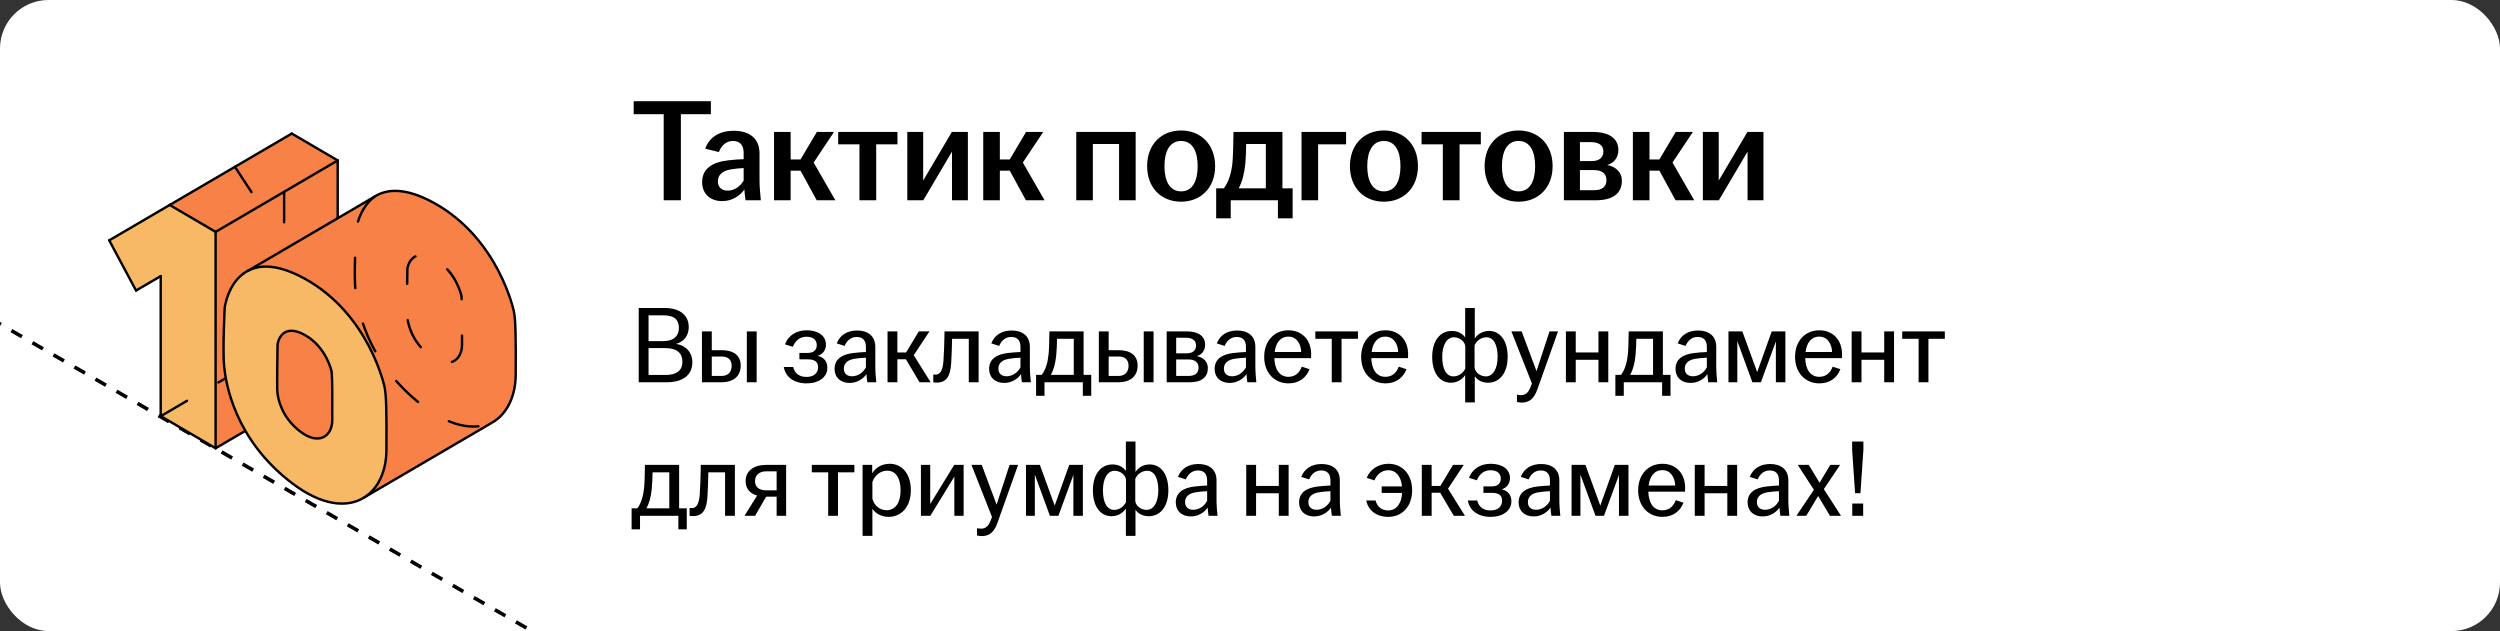 <?xml version="1.0" encoding="UTF-8"?> <svg xmlns="http://www.w3.org/2000/svg" width="412" height="104" viewBox="0 0 412 104" fill="none"><rect x="0" y="0" width="412" height="104" fill="#333333" stroke="none"/><g clip-path="url(#clip0_6485_9394)"><rect width="412" height="104" rx="8" fill="white"></rect><path d="M-63.938 16.484L167.001 149.817" stroke="black" stroke-width="0.6" stroke-linejoin="round" stroke-dasharray="2 2"></path><path d="M26.469 45.502L26.495 68.573L35.523 73.857L55.652 62.099L55.638 26.442L48.077 22.012L27.987 33.76L18 39.605L22.423 47.875L26.469 45.502Z" fill="#F7B965"></path><path d="M35.528 38.207L35.529 73.86L55.637 62.095L55.652 26.441L48.075 22L27.982 33.781L35.528 38.207Z" fill="#F78146"></path><path d="M35.529 73.868L26.498 68.586" stroke="black" stroke-width="0.4" stroke-miterlimit="10" stroke-linecap="round" stroke-linejoin="round"></path><path d="M35.531 38.211V73.87" stroke="black" stroke-width="0.4" stroke-miterlimit="10" stroke-linecap="round" stroke-linejoin="round"></path><path d="M26.486 45.504V68.579" stroke="black" stroke-width="0.4" stroke-miterlimit="10" stroke-linecap="round" stroke-linejoin="round"></path><path d="M26.486 45.504L22.422 47.881" stroke="black" stroke-width="0.4" stroke-miterlimit="10" stroke-linecap="round" stroke-linejoin="round"></path><path d="M18 39.609L22.422 47.883" stroke="black" stroke-width="0.4" stroke-miterlimit="10" stroke-linecap="round" stroke-linejoin="round"></path><path d="M18 39.608L27.961 33.781" stroke="black" stroke-width="0.4" stroke-miterlimit="10" stroke-linecap="round" stroke-linejoin="round"></path><path d="M27.961 33.781L35.528 38.207" stroke="black" stroke-width="0.4" stroke-miterlimit="10" stroke-linecap="round" stroke-linejoin="round"></path><path d="M35.531 38.211L55.652 26.441" stroke="black" stroke-width="0.4" stroke-miterlimit="10" stroke-linecap="round" stroke-linejoin="round"></path><path d="M55.652 26.441V62.1" stroke="black" stroke-width="0.4" stroke-miterlimit="10" stroke-linecap="round" stroke-linejoin="round"></path><path d="M55.652 26.44L48.082 22.012" stroke="black" stroke-width="0.4" stroke-miterlimit="10" stroke-linecap="round" stroke-linejoin="round"></path><path d="M48.082 22.012L27.961 33.782" stroke="black" stroke-width="0.4" stroke-miterlimit="10" stroke-linecap="round" stroke-linejoin="round"></path><path d="M35.531 73.867L55.652 62.098" stroke="black" stroke-width="0.4" stroke-miterlimit="10" stroke-linecap="round" stroke-linejoin="round"></path><path d="M46.82 31.629V52.979V56.694" stroke="black" stroke-width="0.4" stroke-miterlimit="10" stroke-linecap="round" stroke-linejoin="round" stroke-dasharray="5 6"></path><path d="M38.719 27.488L42.902 33.898" stroke="black" stroke-width="0.4" stroke-miterlimit="10" stroke-linecap="round" stroke-linejoin="round" stroke-dasharray="5 6"></path><path d="M55.653 62.097L46.82 56.691" stroke="black" stroke-width="0.4" stroke-miterlimit="10" stroke-linecap="round" stroke-linejoin="round" stroke-dasharray="5 6"></path><path d="M26.5 68.578L46.82 56.691" stroke="black" stroke-width="0.4" stroke-miterlimit="10" stroke-linecap="round" stroke-linejoin="round" stroke-dasharray="5 6"></path><path d="M37.02 50.663L36.956 52.734L36.845 57.312L36.842 58.618L36.907 60.173L36.952 60.614L39.571 57.954L40.979 49.422L37.02 50.663Z" fill="#F7B965"></path><path d="M36.949 60.467L36.974 60.867L37.048 61.326L37.139 61.905L37.343 63.046L37.502 63.715L37.782 64.76L38.041 65.577L38.398 66.662L38.589 67.171L38.811 67.685C38.811 67.685 39.004 68.142 39.013 68.167C39.022 68.192 39.266 68.734 39.266 68.734L39.6 69.427L39.942 70.123L40.361 70.874L40.742 71.511L41.128 72.162L41.566 72.815L41.918 73.294L42.269 73.79L42.69 74.336L43.325 75.085L44.018 75.876L44.935 76.839L45.842 77.719L46.918 78.665L48.793 80.125L50.344 81.129L51.582 81.797L52.421 82.159L52.846 82.325L53.712 82.618L54.101 82.715L55.375 82.951L56.058 82.995L56.612 83.001L57.524 82.916L58.034 82.802L58.525 82.692L59.09 82.474L59.64 82.214L60.199 81.881L60.566 81.637L60.895 81.46L62.998 80.239L65.931 78.513L68.356 77.102L70.104 76.071L71.933 75.016L73.917 73.849L78.607 71.117L81.325 69.528L81.727 69.25L82.16 68.874L82.631 68.455L83.108 67.877L83.526 67.267L83.933 66.538L84.247 65.833L84.416 65.333L84.621 64.649L84.788 63.941L84.851 63.469L84.942 62.655L84.982 61.951L84.991 60.091L84.998 59.029L84.995 56.703L84.944 54.043L84.865 52.763L84.8 52.118L84.725 51.554L84.653 51.217L84.532 50.734L84.249 49.75L83.879 48.639L83.388 47.347L82.729 45.855L82.404 45.132L81.766 43.945L81.206 42.957L80.632 42.083L80.161 41.37L79.499 40.447L78.99 39.803L78.359 39.042L77.464 38.036L76.729 37.3L76.092 36.713L75.535 36.217L74.911 35.696L74.442 35.357L74.141 35.114L73.395 34.598L72.647 34.108L71.886 33.653L71.385 33.354L70.836 33.092L70.42 32.865L69.81 32.575L69.167 32.321L68.536 32.097L67.922 31.89L67.513 31.781L67.013 31.663L66.57 31.587L65.718 31.491L65.298 31.461L64.627 31.457L63.662 31.591L63.061 31.755L62.423 32.037L61.676 32.41L60.997 32.814L57.751 34.745L54.853 36.423L51.414 38.46L49.185 39.743L46.242 41.498L44.054 42.737L42.071 43.891L40.857 44.636L40.445 44.874L40.126 45.077L39.618 45.515L39.227 45.891L38.956 46.205L38.591 46.671L38.317 47.111L37.9 47.911L37.559 48.682L37.364 49.236L37.164 49.977L37.043 50.654C37.043 50.654 37.086 50.772 37.111 50.806C37.136 50.839 37.592 50.812 37.592 50.812" fill="#F7B965"></path><path d="M41.166 44.486L41.462 44.349L41.984 44.186L42.533 44.058L43.019 43.975L43.403 43.949L44.15 43.948L44.727 43.981L45.192 44.068L45.555 44.096L45.914 44.206L46.472 44.338L47.075 44.509L47.588 44.691L48.056 44.879L48.807 45.217L49.672 45.626L50.31 45.987L51.274 46.553L52.228 47.172L52.901 47.654L53.38 48.015L54.019 48.503L54.604 49.005L55.224 49.618L55.706 50.061L56.068 50.436L56.622 51.041L57.23 51.705L57.715 52.327L58.308 53.078L58.858 53.831L59.422 54.699L60.26 56.06L61.119 57.681L61.368 58.211L61.688 58.895L62.039 59.691L62.341 60.486L62.56 61.095L62.756 61.666L62.958 62.259L63.128 62.818L63.343 63.659L63.446 64.186L63.491 64.465L63.57 65.394L63.636 66.432L63.673 67.659L63.662 68.918L63.709 70.555L63.673 72.002L63.693 73.357L63.678 74.771L63.636 75.242L63.609 75.598L63.542 76.089L63.428 76.654L63.298 77.216L63.212 77.517L62.953 78.279L62.643 78.999L62.289 79.642L62.062 79.966L61.73 80.442L61.251 80.984L60.872 81.336L60.5 81.648L60.857 81.479L61.986 80.82L63.816 79.739L65.467 78.791L69.316 76.514L71.645 75.172L74.895 73.257L77.765 71.579L80.146 70.216L81.088 69.638L81.505 69.379L81.84 69.129L82.218 68.818L82.457 68.585L82.704 68.354L82.898 68.123L83.047 67.948L83.266 67.647L83.43 67.416L83.624 67.12L83.846 66.729L84.03 66.31L84.117 66.147L84.358 65.507L84.523 65.049L84.608 64.726L84.673 64.442L84.729 64.207L84.85 63.521L84.931 62.895L84.953 62.533L84.985 62.277L84.973 61.73L84.987 60.919L84.992 60.206L84.991 57.258L84.914 53.729L84.862 52.652L84.823 52.204L84.755 51.754L84.664 51.211L84.492 50.573L84.318 49.973L84.044 49.069L83.798 48.391L83.577 47.858L83.053 46.521L82.684 45.727L82.245 44.864L81.783 44.01L81.397 43.281L80.936 42.521L80.6 42.005L80.233 41.47L79.918 41.01L79.603 40.569L79.235 40.091L78.809 39.563L78.43 39.089L78.052 38.676L77.703 38.309L77.417 37.981L77.117 37.668L76.709 37.28L76.335 36.914L75.964 36.591L75.59 36.27L75.148 35.888L74.569 35.428L74.007 35.02L73.418 34.602L72.897 34.24L72.523 34.029L72.056 33.741L71.439 33.41L70.845 33.096L70.516 32.904L69.723 32.547L69.08 32.284L68.37 32.032L67.688 31.835L67.329 31.719L66.732 31.61L66.113 31.509L65.581 31.457L65.11 31.458L64.463 31.484L63.831 31.567L63.374 31.669L62.999 31.773L62.545 31.949L62.182 32.127L60.868 32.899L50.073 39.216L46.355 41.408L44.089 42.719L42.461 43.674L41.815 44.041L41.339 44.335L41.166 44.486Z" fill="#F78146"></path><path d="M54.646 61.304L54.676 61.868L54.704 62.201L54.746 64.989L54.751 69.386L54.726 69.804L54.613 70.325L54.452 70.781L54.213 71.254L53.997 71.49L53.802 71.691L53.507 71.911L53.151 72.089L52.792 72.191L52.539 72.234L52.078 72.24L51.771 72.197L51.409 72.13L51.091 72.042L50.641 71.828L50.274 71.641L49.864 71.407L49.422 71.066L49.111 70.795L48.543 70.308L48.139 69.887L47.845 69.55L47.4 69.016L46.968 68.341L46.71 67.841L46.506 67.462L46.355 67.143L46.206 66.753L46.103 66.377L45.982 65.943L45.907 65.647L45.77 65.135L45.737 64.792L45.702 64.365L45.697 64.049L45.742 56.788L45.793 56.514L45.87 56.275L45.967 56.014L46.05 55.758L46.332 55.348L46.494 55.173L46.581 55.053L46.748 54.929L47.029 54.743L47.443 54.571L48.028 54.524L48.313 54.508L48.678 54.578L48.944 54.66L49.388 54.783L49.89 55.017L50.346 55.246L50.876 55.624L51.249 55.859L51.455 56.026L51.8 56.323L52.42 56.989L52.757 57.347L53.04 57.769L53.402 58.242L53.766 58.898L54.079 59.583L54.332 60.194L54.515 60.749L54.622 61.141L54.646 61.304Z" fill="#F78146"></path><path d="M60.048 81.967C62.329 80.525 63.656 77.685 63.68 74.225C63.723 68.031 63.657 65.029 63.374 63.787C63.374 63.787 60.905 51.808 50.206 45.919C45.197 43.161 42.04 43.655 40.078 45.117" stroke="black" stroke-width="0.4" stroke-miterlimit="10" stroke-linecap="round" stroke-linejoin="round"></path><path d="M40.079 45.117C37.62 46.949 37.082 50.303 37.038 50.678C37.018 50.85 36.67 57.937 36.946 60.478C37.221 63.02 38.568 72.361 48.147 79.642C53.102 83.409 57.279 83.719 60.049 81.967" stroke="black" stroke-width="0.4" stroke-miterlimit="10" stroke-linecap="round" stroke-linejoin="round"></path><path d="M61.71 32.418C59.252 34.25 58.67 37.601 58.67 37.979C58.67 38.659 58.301 45.238 58.577 47.779C58.852 50.321 60.2 59.661 69.778 66.942C74.734 70.71 78.91 71.02 81.681 69.268" stroke="black" stroke-width="0.4" stroke-miterlimit="10" stroke-linecap="round" stroke-linejoin="round" stroke-dasharray="5 6"></path><path d="M54.647 61.227C54.647 61.227 53.812 57.177 50.195 55.186C46.379 53.086 45.751 56.505 45.743 56.795C45.735 57.092 45.619 63.794 45.712 64.653C45.805 65.512 46.26 68.67 49.498 71.132C52.553 73.454 54.732 71.891 54.75 69.301C54.765 67.207 54.784 62.19 54.647 61.227Z" stroke="black" stroke-width="0.4" stroke-miterlimit="10" stroke-linejoin="round"></path><path d="M76.038 48.747C76.038 48.747 75.203 44.697 71.586 42.706C67.771 40.606 67.134 44.085 67.134 44.315C67.134 44.545 67.01 51.314 67.103 52.173C67.196 53.032 67.652 56.19 70.89 58.651C73.944 60.974 76.123 59.411 76.141 56.821C76.156 54.726 76.133 49.167 76.038 48.747Z" stroke="black" stroke-width="0.4" stroke-miterlimit="10" stroke-linecap="round" stroke-linejoin="round" stroke-dasharray="5 6"></path><path d="M81.101 69.644C83.538 68.257 84.964 65.336 84.989 61.749C85.032 55.555 84.965 52.553 84.683 51.31C84.683 51.31 82.213 39.331 71.514 33.442C66.776 30.834 63.695 31.135 61.715 32.413" stroke="black" stroke-width="0.4" stroke-miterlimit="10" stroke-linejoin="round"></path><path d="M40.754 44.686L61.727 32.406" stroke="black" stroke-width="0.4" stroke-miterlimit="10" stroke-linejoin="round"></path><path d="M60.254 81.835L81.102 69.644" stroke="black" stroke-width="0.4" stroke-miterlimit="10" stroke-linejoin="round"></path><path d="M109.376 33V18.816H104.432V16.68H117.152V18.816H112.208V33H109.376ZM119.025 33.144C117.033 33.144 115.713 31.92 115.713 30.024C115.713 27.72 117.489 26.712 120.009 26.424C120.945 26.304 121.857 26.256 122.553 26.232V25.2C122.553 23.88 121.929 23.232 120.777 23.232C119.649 23.232 118.857 24.024 118.473 25.056L116.217 24.504C116.913 22.56 118.641 21.552 120.897 21.552C123.417 21.552 125.169 22.728 125.169 25.272V29.616C125.169 30.816 125.289 32.016 125.385 33H122.865C122.793 32.472 122.697 31.776 122.673 31.224C121.977 32.232 120.681 33.144 119.025 33.144ZM118.305 29.88C118.305 30.864 118.953 31.416 119.913 31.416C121.017 31.416 122.001 30.72 122.553 29.76V27.696C121.881 27.72 121.209 27.792 120.465 27.912C119.097 28.128 118.305 28.8 118.305 29.88ZM127.561 33V21.744H130.297V26.28H131.929L134.617 21.744H137.449L134.089 26.784L137.665 33H134.593L131.929 28.128H130.297V33H127.561ZM141.637 33V23.784H138.133V21.744H147.901V23.784H144.397V33H141.637ZM149.522 33V21.744H152.138V29.76L156.866 21.744H159.506V33H156.89V24.984L152.162 33H149.522ZM162.038 33V21.744H164.774V26.28H166.406L169.094 21.744H171.926L168.566 26.784L172.142 33H169.07L166.406 28.128H164.774V33H162.038ZM177.366 33V21.744H187.158V33H184.422V23.736H180.102V33H177.366ZM194.638 33.24C191.398 33.24 189.046 30.96 189.046 27.384C189.046 23.784 191.398 21.504 194.638 21.504C197.878 21.504 200.254 23.784 200.254 27.384C200.254 30.96 197.878 33.24 194.638 33.24ZM191.902 27.384C191.902 29.784 192.742 31.536 194.638 31.536C196.558 31.536 197.374 29.784 197.374 27.384C197.374 24.984 196.558 23.232 194.638 23.232C192.742 23.232 191.902 24.984 191.902 27.384ZM200.425 35.976V31.032H201.697C202.513 29.952 202.945 28.44 203.113 26.784C203.209 25.584 203.233 24.24 203.281 21.744H211.345V31.032H213.025V35.976H210.601V33H202.825V35.976H200.425ZM204.145 31.032H208.609V23.736H205.369C205.369 24.816 205.321 25.896 205.225 27.024C205.057 28.68 204.697 29.976 204.145 31.032ZM214.491 33V21.744H221.835V23.784H217.227V33H214.491ZM228.06 33.24C224.82 33.24 222.468 30.96 222.468 27.384C222.468 23.784 224.82 21.504 228.06 21.504C231.3 21.504 233.676 23.784 233.676 27.384C233.676 30.96 231.3 33.24 228.06 33.24ZM225.324 27.384C225.324 29.784 226.164 31.536 228.06 31.536C229.98 31.536 230.796 29.784 230.796 27.384C230.796 24.984 229.98 23.232 228.06 23.232C226.164 23.232 225.324 24.984 225.324 27.384ZM237.778 33V23.784H234.274V21.744H244.042V23.784H240.538V33H237.778ZM250.255 33.24C247.015 33.24 244.663 30.96 244.663 27.384C244.663 23.784 247.015 21.504 250.255 21.504C253.495 21.504 255.871 23.784 255.871 27.384C255.871 30.96 253.495 33.24 250.255 33.24ZM247.519 27.384C247.519 29.784 248.359 31.536 250.255 31.536C252.175 31.536 252.991 29.784 252.991 27.384C252.991 24.984 252.175 23.232 250.255 23.232C248.359 23.232 247.519 24.984 247.519 27.384ZM257.733 33V21.744H262.485C265.125 21.744 266.709 22.776 266.709 24.72C266.709 25.896 266.037 26.88 264.861 27.192C266.229 27.456 267.285 28.32 267.285 29.808C267.285 31.776 265.893 33 263.085 33H257.733ZM260.373 31.344H262.725C264.093 31.344 264.741 30.72 264.741 29.688C264.741 28.656 264.069 28.032 262.701 28.032H260.373V31.344ZM260.373 26.544H262.317C263.565 26.544 264.237 25.968 264.237 24.96C264.237 24 263.541 23.424 262.221 23.424H260.373V26.544ZM269.1 33V21.744H271.836V26.28H273.468L276.156 21.744H278.988L275.628 26.784L279.204 33H276.132L273.468 28.128H271.836V33H269.1ZM280.631 33V21.744H283.247V29.76L287.975 21.744H290.615V33H287.999V24.984L283.271 33H280.631Z" fill="black"></path><path d="M105.26 63V50.76H109.544C112.028 50.76 113.504 51.93 113.504 53.91C113.504 55.224 112.802 56.286 111.398 56.682C113.054 56.898 114.098 58.104 114.098 59.688C114.098 61.992 112.316 63 109.814 63H105.26ZM106.88 61.794H109.688C111.56 61.794 112.46 61.002 112.46 59.652C112.46 58.194 111.578 57.366 109.634 57.366H106.88V61.794ZM106.88 56.214H109.364C111.11 56.214 111.884 55.278 111.884 54.036C111.884 52.722 111.146 51.966 109.364 51.966H106.88V56.214ZM115.68 63V54.612H117.3V57.708H118.902C120.828 57.708 122.07 58.5 122.07 60.264C122.07 62.028 120.828 63 118.902 63H115.68ZM117.3 61.956H118.938C120.018 61.956 120.576 61.254 120.576 60.282C120.576 59.31 120.018 58.752 118.938 58.752H117.3V61.956ZM123.078 63V54.612H124.698V63H123.078ZM132.946 63.18C130.84 63.18 129.454 62.136 129.166 60.48H130.714C130.966 61.506 131.686 62.118 132.91 62.118C134.188 62.118 134.818 61.434 134.818 60.516C134.818 59.706 134.35 59.22 133.144 59.22H131.74V58.158H133.144C134.152 58.158 134.602 57.618 134.602 56.862C134.602 56.052 134.026 55.494 132.91 55.494C131.776 55.494 131.056 56.178 130.66 57.15L129.364 56.754C129.958 55.17 131.362 54.432 132.946 54.432C134.782 54.432 136.114 55.296 136.114 56.772C136.114 57.654 135.646 58.374 134.746 58.644C135.736 58.86 136.348 59.526 136.348 60.624C136.348 62.172 134.908 63.18 132.946 63.18ZM140.021 63.108C138.527 63.108 137.537 62.208 137.537 60.804C137.537 59.112 138.851 58.392 140.615 58.176C141.371 58.086 142.145 58.032 142.703 58.014V57.186C142.703 56.07 142.163 55.53 141.173 55.53C140.201 55.53 139.535 56.178 139.193 57.006L137.897 56.592C138.437 55.17 139.697 54.468 141.245 54.468C142.973 54.468 144.251 55.314 144.251 57.168V60.372C144.251 61.29 144.341 62.244 144.413 63H142.937C142.883 62.604 142.811 62.082 142.793 61.65C142.271 62.442 141.245 63.108 140.021 63.108ZM139.067 60.75C139.067 61.56 139.589 62.01 140.417 62.01C141.389 62.01 142.253 61.398 142.703 60.534V58.95C142.091 58.968 141.479 59.022 140.813 59.13C139.679 59.31 139.067 59.868 139.067 60.75ZM146.266 63V54.612H147.886V58.086H149.326L151.414 54.612H153.178L150.586 58.536L153.376 63H151.54L149.29 59.202H147.886V63H146.266ZM154.328 63.054C154.166 63.054 154.004 63.036 153.806 63V61.722C153.914 61.74 154.04 61.74 154.184 61.74C154.868 61.74 155.354 61.182 155.48 59.526C155.57 58.302 155.624 56.7 155.66 54.612H161.276V63H159.656V55.836H156.902C156.884 57.132 156.83 58.554 156.758 59.778C156.632 61.992 156.002 63.054 154.328 63.054ZM165.491 63.108C163.997 63.108 163.007 62.208 163.007 60.804C163.007 59.112 164.321 58.392 166.085 58.176C166.841 58.086 167.615 58.032 168.173 58.014V57.186C168.173 56.07 167.633 55.53 166.643 55.53C165.671 55.53 165.005 56.178 164.663 57.006L163.367 56.592C163.907 55.17 165.167 54.468 166.715 54.468C168.443 54.468 169.721 55.314 169.721 57.168V60.372C169.721 61.29 169.811 62.244 169.883 63H168.407C168.353 62.604 168.281 62.082 168.263 61.65C167.741 62.442 166.715 63.108 165.491 63.108ZM164.537 60.75C164.537 61.56 165.059 62.01 165.887 62.01C166.859 62.01 167.723 61.398 168.173 60.534V58.95C167.561 58.968 166.949 59.022 166.283 59.13C165.149 59.31 164.537 59.868 164.537 60.75ZM170.746 65.232V61.776H171.682C172.33 60.93 172.672 59.706 172.798 58.446C172.888 57.6 172.906 56.61 172.942 54.612H178.576V61.776H179.836V65.232H178.45V63H172.132V65.232H170.746ZM173.194 61.776H176.956V55.836H174.202C174.184 56.772 174.148 57.744 174.058 58.644C173.932 59.904 173.644 60.93 173.194 61.776ZM181.088 63V54.612H182.708V57.708H184.31C186.236 57.708 187.478 58.5 187.478 60.264C187.478 62.028 186.236 63 184.31 63H181.088ZM182.708 61.956H184.346C185.426 61.956 185.984 61.254 185.984 60.282C185.984 59.31 185.426 58.752 184.346 58.752H182.708V61.956ZM188.486 63V54.612H190.106V63H188.486ZM192.268 63V54.612H195.562C197.452 54.612 198.604 55.368 198.604 56.808C198.604 57.69 198.136 58.446 197.236 58.68C198.262 58.896 199.054 59.544 199.054 60.66C199.054 62.118 198.082 63 196.03 63H192.268ZM193.833 61.956H195.868C197.02 61.956 197.524 61.416 197.524 60.606C197.524 59.76 196.984 59.238 195.85 59.238H193.833V61.956ZM193.833 58.23H195.544C196.588 58.23 197.11 57.726 197.11 56.934C197.11 56.16 196.57 55.656 195.436 55.656H193.833V58.23ZM202.652 63.108C201.158 63.108 200.168 62.208 200.168 60.804C200.168 59.112 201.482 58.392 203.246 58.176C204.002 58.086 204.776 58.032 205.334 58.014V57.186C205.334 56.07 204.794 55.53 203.804 55.53C202.832 55.53 202.166 56.178 201.824 57.006L200.528 56.592C201.068 55.17 202.328 54.468 203.876 54.468C205.604 54.468 206.882 55.314 206.882 57.168V60.372C206.882 61.29 206.972 62.244 207.044 63H205.568C205.514 62.604 205.442 62.082 205.424 61.65C204.902 62.442 203.876 63.108 202.652 63.108ZM201.698 60.75C201.698 61.56 202.22 62.01 203.048 62.01C204.02 62.01 204.884 61.398 205.334 60.534V58.95C204.722 58.968 204.11 59.022 203.444 59.13C202.31 59.31 201.698 59.868 201.698 60.75ZM212.352 63.18C210.012 63.18 208.338 61.434 208.338 58.806C208.338 56.178 210.012 54.432 212.334 54.432C214.62 54.432 216.078 56.07 216.078 58.356C216.078 58.662 216.078 58.86 216.06 59.022H210.012C210.066 60.786 210.804 62.1 212.334 62.1C213.576 62.1 214.224 61.29 214.53 60.426L215.808 60.84C215.304 62.19 214.134 63.18 212.352 63.18ZM210.066 58.014H214.44C214.404 56.808 213.774 55.476 212.334 55.476C210.984 55.476 210.246 56.538 210.066 58.014ZM219.47 63V55.836H216.77V54.612H223.79V55.836H221.09V63H219.47ZM228.331 63.18C225.991 63.18 224.317 61.434 224.317 58.806C224.317 56.178 225.991 54.432 228.313 54.432C230.599 54.432 232.057 56.07 232.057 58.356C232.057 58.662 232.057 58.86 232.039 59.022H225.991C226.045 60.786 226.783 62.1 228.313 62.1C229.555 62.1 230.203 61.29 230.509 60.426L231.787 60.84C231.283 62.19 230.113 63.18 228.331 63.18ZM226.045 58.014H230.419C230.383 56.808 229.753 55.476 228.313 55.476C226.963 55.476 226.225 56.538 226.045 58.014ZM241.461 66.312V61.812C240.993 62.496 240.219 63.072 239.103 63.072C237.303 63.072 236.025 61.524 236.025 58.806C236.025 56.088 237.393 54.54 239.247 54.54C240.219 54.54 241.011 54.936 241.461 55.62V50.76H243.045V55.764C243.513 55.098 244.287 54.54 245.385 54.54C247.185 54.54 248.463 56.088 248.463 58.806C248.463 61.524 247.095 63.072 245.241 63.072C244.287 63.072 243.495 62.676 243.045 62.01V66.312H241.461ZM237.681 58.806C237.681 60.75 238.311 62.028 239.517 62.028C240.381 62.028 241.119 61.506 241.479 60.732V57.06C241.389 56.25 240.543 55.584 239.607 55.584C238.437 55.584 237.681 56.862 237.681 58.806ZM243.009 60.57C243.099 61.38 243.945 62.028 244.881 62.028C246.051 62.028 246.807 60.75 246.807 58.806C246.807 56.862 246.177 55.584 244.971 55.584C244.107 55.584 243.369 56.124 243.009 56.898V60.57ZM250.751 66.348C250.481 66.348 250.175 66.294 249.995 66.24V65.034C250.139 65.07 250.391 65.124 250.625 65.124C251.453 65.124 251.903 64.674 252.263 63.72L252.461 63.198L249.077 54.612H250.769L253.217 61.164L255.359 54.612H256.763L253.379 64.116C252.821 65.682 252.065 66.348 250.751 66.348ZM258.062 63V54.612H259.682V58.086H263.426V54.612H265.046V63H263.426V59.292H259.682V63H258.062ZM266.213 65.232V61.776H267.149C267.797 60.93 268.139 59.706 268.265 58.446C268.355 57.6 268.373 56.61 268.409 54.612H274.043V61.776H275.303V65.232H273.917V63H267.599V65.232H266.213ZM268.661 61.776H272.423V55.836H269.669C269.651 56.772 269.615 57.744 269.525 58.644C269.399 59.904 269.111 60.93 268.661 61.776ZM278.607 63.108C277.113 63.108 276.123 62.208 276.123 60.804C276.123 59.112 277.437 58.392 279.201 58.176C279.957 58.086 280.731 58.032 281.289 58.014V57.186C281.289 56.07 280.749 55.53 279.759 55.53C278.787 55.53 278.121 56.178 277.779 57.006L276.483 56.592C277.023 55.17 278.283 54.468 279.831 54.468C281.559 54.468 282.837 55.314 282.837 57.168V60.372C282.837 61.29 282.927 62.244 282.999 63H281.523C281.469 62.604 281.397 62.082 281.379 61.65C280.857 62.442 279.831 63.108 278.607 63.108ZM277.653 60.75C277.653 61.56 278.175 62.01 279.003 62.01C279.975 62.01 280.839 61.398 281.289 60.534V58.95C280.677 58.968 280.065 59.022 279.399 59.13C278.265 59.31 277.653 59.868 277.653 60.75ZM284.851 63V54.612H287.137L289.585 61.326L291.979 54.612H294.229V63H292.663V56.268L290.197 63H288.793L286.309 56.214V63H284.851ZM299.839 63.18C297.499 63.18 295.825 61.434 295.825 58.806C295.825 56.178 297.499 54.432 299.821 54.432C302.107 54.432 303.565 56.07 303.565 58.356C303.565 58.662 303.565 58.86 303.547 59.022H297.499C297.553 60.786 298.291 62.1 299.821 62.1C301.063 62.1 301.711 61.29 302.017 60.426L303.295 60.84C302.791 62.19 301.621 63.18 299.839 63.18ZM297.553 58.014H301.927C301.891 56.808 301.261 55.476 299.821 55.476C298.471 55.476 297.733 56.538 297.553 58.014ZM305.154 63V54.612H306.774V58.086H310.518V54.612H312.138V63H310.518V59.292H306.774V63H305.154ZM316.185 63V55.836H313.485V54.612H320.505V55.836H317.805V63H316.185ZM104.09 87.232V83.776H105.026C105.674 82.93 106.016 81.706 106.142 80.446C106.232 79.6 106.25 78.61 106.286 76.612H111.92V83.776H113.18V87.232H111.794V85H105.476V87.232H104.09ZM106.538 83.776H110.3V77.836H107.546C107.528 78.772 107.492 79.744 107.402 80.644C107.276 81.904 106.988 82.93 106.538 83.776ZM114.162 85.054C114 85.054 113.838 85.036 113.64 85V83.722C113.748 83.74 113.874 83.74 114.018 83.74C114.702 83.74 115.188 83.182 115.314 81.526C115.404 80.302 115.458 78.7 115.494 76.612H121.11V85H119.49V77.836H116.736C116.718 79.132 116.664 80.554 116.592 81.778C116.466 83.992 115.836 85.054 114.162 85.054ZM127.989 85V81.85H126.261L124.443 85H122.697L124.767 81.67C123.615 81.346 122.877 80.554 122.877 79.276C122.877 77.53 124.335 76.612 126.225 76.612H129.555V85H127.989ZM124.425 79.276C124.425 80.212 125.055 80.806 126.243 80.806H127.989V77.674H126.297C125.073 77.674 124.425 78.34 124.425 79.276ZM136.484 85V77.836H133.784V76.612H140.804V77.836H138.104V85H136.484ZM142.152 88.312V76.612H143.736V77.998C144.276 77.134 145.23 76.432 146.652 76.432C148.542 76.432 150.108 77.962 150.108 80.806C150.108 83.65 148.416 85.18 146.472 85.18C145.212 85.18 144.258 84.586 143.772 83.848V88.312H142.152ZM143.772 82.192C144.042 83.272 144.942 84.082 146.112 84.082C147.552 84.082 148.416 82.876 148.416 80.806C148.416 78.736 147.588 77.566 146.184 77.566C145.068 77.566 144.132 78.394 143.772 79.42V82.192ZM151.768 85V76.612H153.298V83.056L157.258 76.612H158.806V85H157.276V78.556L153.316 85H151.768ZM161.771 88.348C161.501 88.348 161.195 88.294 161.015 88.24V87.034C161.159 87.07 161.411 87.124 161.645 87.124C162.473 87.124 162.923 86.674 163.283 85.72L163.481 85.198L160.097 76.612H161.789L164.237 83.164L166.379 76.612H167.783L164.399 86.116C163.841 87.682 163.085 88.348 161.771 88.348ZM169.082 85V76.612H171.368L173.816 83.326L176.21 76.612H178.46V85H176.894V78.268L174.428 85H173.024L170.54 78.214V85H169.082ZM185.545 88.312V83.812C185.077 84.496 184.303 85.072 183.187 85.072C181.387 85.072 180.109 83.524 180.109 80.806C180.109 78.088 181.477 76.54 183.331 76.54C184.303 76.54 185.095 76.936 185.545 77.62V72.76H187.129V77.764C187.597 77.098 188.371 76.54 189.469 76.54C191.269 76.54 192.547 78.088 192.547 80.806C192.547 83.524 191.179 85.072 189.325 85.072C188.371 85.072 187.579 84.676 187.129 84.01V88.312H185.545ZM181.765 80.806C181.765 82.75 182.395 84.028 183.601 84.028C184.465 84.028 185.203 83.506 185.563 82.732V79.06C185.473 78.25 184.627 77.584 183.691 77.584C182.521 77.584 181.765 78.862 181.765 80.806ZM187.093 82.57C187.183 83.38 188.029 84.028 188.965 84.028C190.135 84.028 190.891 82.75 190.891 80.806C190.891 78.862 190.261 77.584 189.055 77.584C188.191 77.584 187.453 78.124 187.093 78.898V82.57ZM196.253 85.108C194.759 85.108 193.769 84.208 193.769 82.804C193.769 81.112 195.083 80.392 196.847 80.176C197.603 80.086 198.377 80.032 198.935 80.014V79.186C198.935 78.07 198.395 77.53 197.405 77.53C196.433 77.53 195.767 78.178 195.425 79.006L194.129 78.592C194.669 77.17 195.929 76.468 197.477 76.468C199.205 76.468 200.483 77.314 200.483 79.168V82.372C200.483 83.29 200.573 84.244 200.645 85H199.169C199.115 84.604 199.043 84.082 199.025 83.65C198.503 84.442 197.477 85.108 196.253 85.108ZM195.299 82.75C195.299 83.56 195.821 84.01 196.649 84.01C197.621 84.01 198.485 83.398 198.935 82.534V80.95C198.323 80.968 197.711 81.022 197.045 81.13C195.911 81.31 195.299 81.868 195.299 82.75ZM205.381 85V76.612H207.001V80.086H210.745V76.612H212.365V85H210.745V81.292H207.001V85H205.381ZM216.573 85.108C215.079 85.108 214.089 84.208 214.089 82.804C214.089 81.112 215.403 80.392 217.167 80.176C217.923 80.086 218.697 80.032 219.255 80.014V79.186C219.255 78.07 218.715 77.53 217.725 77.53C216.753 77.53 216.087 78.178 215.745 79.006L214.449 78.592C214.989 77.17 216.249 76.468 217.797 76.468C219.525 76.468 220.803 77.314 220.803 79.168V82.372C220.803 83.29 220.893 84.244 220.965 85H219.489C219.435 84.604 219.363 84.082 219.345 83.65C218.823 84.442 217.797 85.108 216.573 85.108ZM215.619 82.75C215.619 83.56 216.141 84.01 216.969 84.01C217.941 84.01 218.805 83.398 219.255 82.534V80.95C218.643 80.968 218.031 81.022 217.365 81.13C216.231 81.31 215.619 81.868 215.619 82.75ZM228.815 85.18C226.745 85.18 225.449 84.028 225.161 82.48H226.691C226.943 83.434 227.627 84.118 228.779 84.118C230.147 84.118 230.975 82.948 231.065 81.238H227.699V80.158H231.047C230.903 78.556 230.093 77.494 228.779 77.494C227.645 77.494 226.853 78.304 226.511 79.168L225.233 78.754C225.791 77.332 227.195 76.432 228.815 76.432C231.101 76.432 232.721 78.178 232.721 80.806C232.721 83.434 231.083 85.18 228.815 85.18ZM234.314 85V76.612H235.934V80.086H237.374L239.462 76.612H241.226L238.634 80.536L241.424 85H239.588L237.338 81.202H235.934V85H234.314ZM245.675 85.18C243.569 85.18 242.183 84.136 241.895 82.48H243.443C243.695 83.506 244.415 84.118 245.639 84.118C246.917 84.118 247.547 83.434 247.547 82.516C247.547 81.706 247.079 81.22 245.873 81.22H244.469V80.158H245.873C246.881 80.158 247.331 79.618 247.331 78.862C247.331 78.052 246.755 77.494 245.639 77.494C244.505 77.494 243.785 78.178 243.389 79.15L242.093 78.754C242.687 77.17 244.091 76.432 245.675 76.432C247.511 76.432 248.843 77.296 248.843 78.772C248.843 79.654 248.375 80.374 247.475 80.644C248.465 80.86 249.077 81.526 249.077 82.624C249.077 84.172 247.637 85.18 245.675 85.18ZM252.749 85.108C251.255 85.108 250.265 84.208 250.265 82.804C250.265 81.112 251.579 80.392 253.343 80.176C254.099 80.086 254.873 80.032 255.431 80.014V79.186C255.431 78.07 254.891 77.53 253.901 77.53C252.929 77.53 252.263 78.178 251.921 79.006L250.625 78.592C251.165 77.17 252.425 76.468 253.973 76.468C255.701 76.468 256.979 77.314 256.979 79.168V82.372C256.979 83.29 257.069 84.244 257.141 85H255.665C255.611 84.604 255.539 84.082 255.521 83.65C254.999 84.442 253.973 85.108 252.749 85.108ZM251.795 82.75C251.795 83.56 252.317 84.01 253.145 84.01C254.117 84.01 254.981 83.398 255.431 82.534V80.95C254.819 80.968 254.207 81.022 253.541 81.13C252.407 81.31 251.795 81.868 251.795 82.75ZM258.994 85V76.612H261.28L263.728 83.326L266.122 76.612H268.372V85H266.806V78.268L264.34 85H262.936L260.452 78.214V85H258.994ZM273.981 85.18C271.641 85.18 269.967 83.434 269.967 80.806C269.967 78.178 271.641 76.432 273.963 76.432C276.249 76.432 277.707 78.07 277.707 80.356C277.707 80.662 277.707 80.86 277.689 81.022H271.641C271.695 82.786 272.433 84.1 273.963 84.1C275.205 84.1 275.853 83.29 276.159 82.426L277.437 82.84C276.933 84.19 275.763 85.18 273.981 85.18ZM271.695 80.014H276.069C276.033 78.808 275.403 77.476 273.963 77.476C272.613 77.476 271.875 78.538 271.695 80.014ZM279.297 85V76.612H280.917V80.086H284.661V76.612H286.281V85H284.661V81.292H280.917V85H279.297ZM290.489 85.108C288.995 85.108 288.005 84.208 288.005 82.804C288.005 81.112 289.319 80.392 291.083 80.176C291.839 80.086 292.613 80.032 293.171 80.014V79.186C293.171 78.07 292.631 77.53 291.641 77.53C290.669 77.53 290.003 78.178 289.661 79.006L288.365 78.592C288.905 77.17 290.165 76.468 291.713 76.468C293.441 76.468 294.719 77.314 294.719 79.168V82.372C294.719 83.29 294.809 84.244 294.881 85H293.405C293.351 84.604 293.279 84.082 293.261 83.65C292.739 84.442 291.713 85.108 290.489 85.108ZM289.535 82.75C289.535 83.56 290.057 84.01 290.885 84.01C291.857 84.01 292.721 83.398 293.171 82.534V80.95C292.559 80.968 291.947 81.022 291.281 81.13C290.147 81.31 289.535 81.868 289.535 82.75ZM296.05 85L298.93 80.716L296.266 76.612H298.084L299.866 79.564L301.63 76.612H303.25L300.568 80.608L303.394 85H301.576L299.632 81.742L297.67 85H296.05ZM305.719 81.274L305.233 74.164V72.76H307.087V74.164L306.601 81.274H305.719ZM305.251 85V82.984H307.051V85H305.251Z" fill="black"></path></g><defs><clipPath id="clip0_6485_9394"><rect width="412" height="104" rx="8" fill="white"></rect></clipPath></defs></svg> 